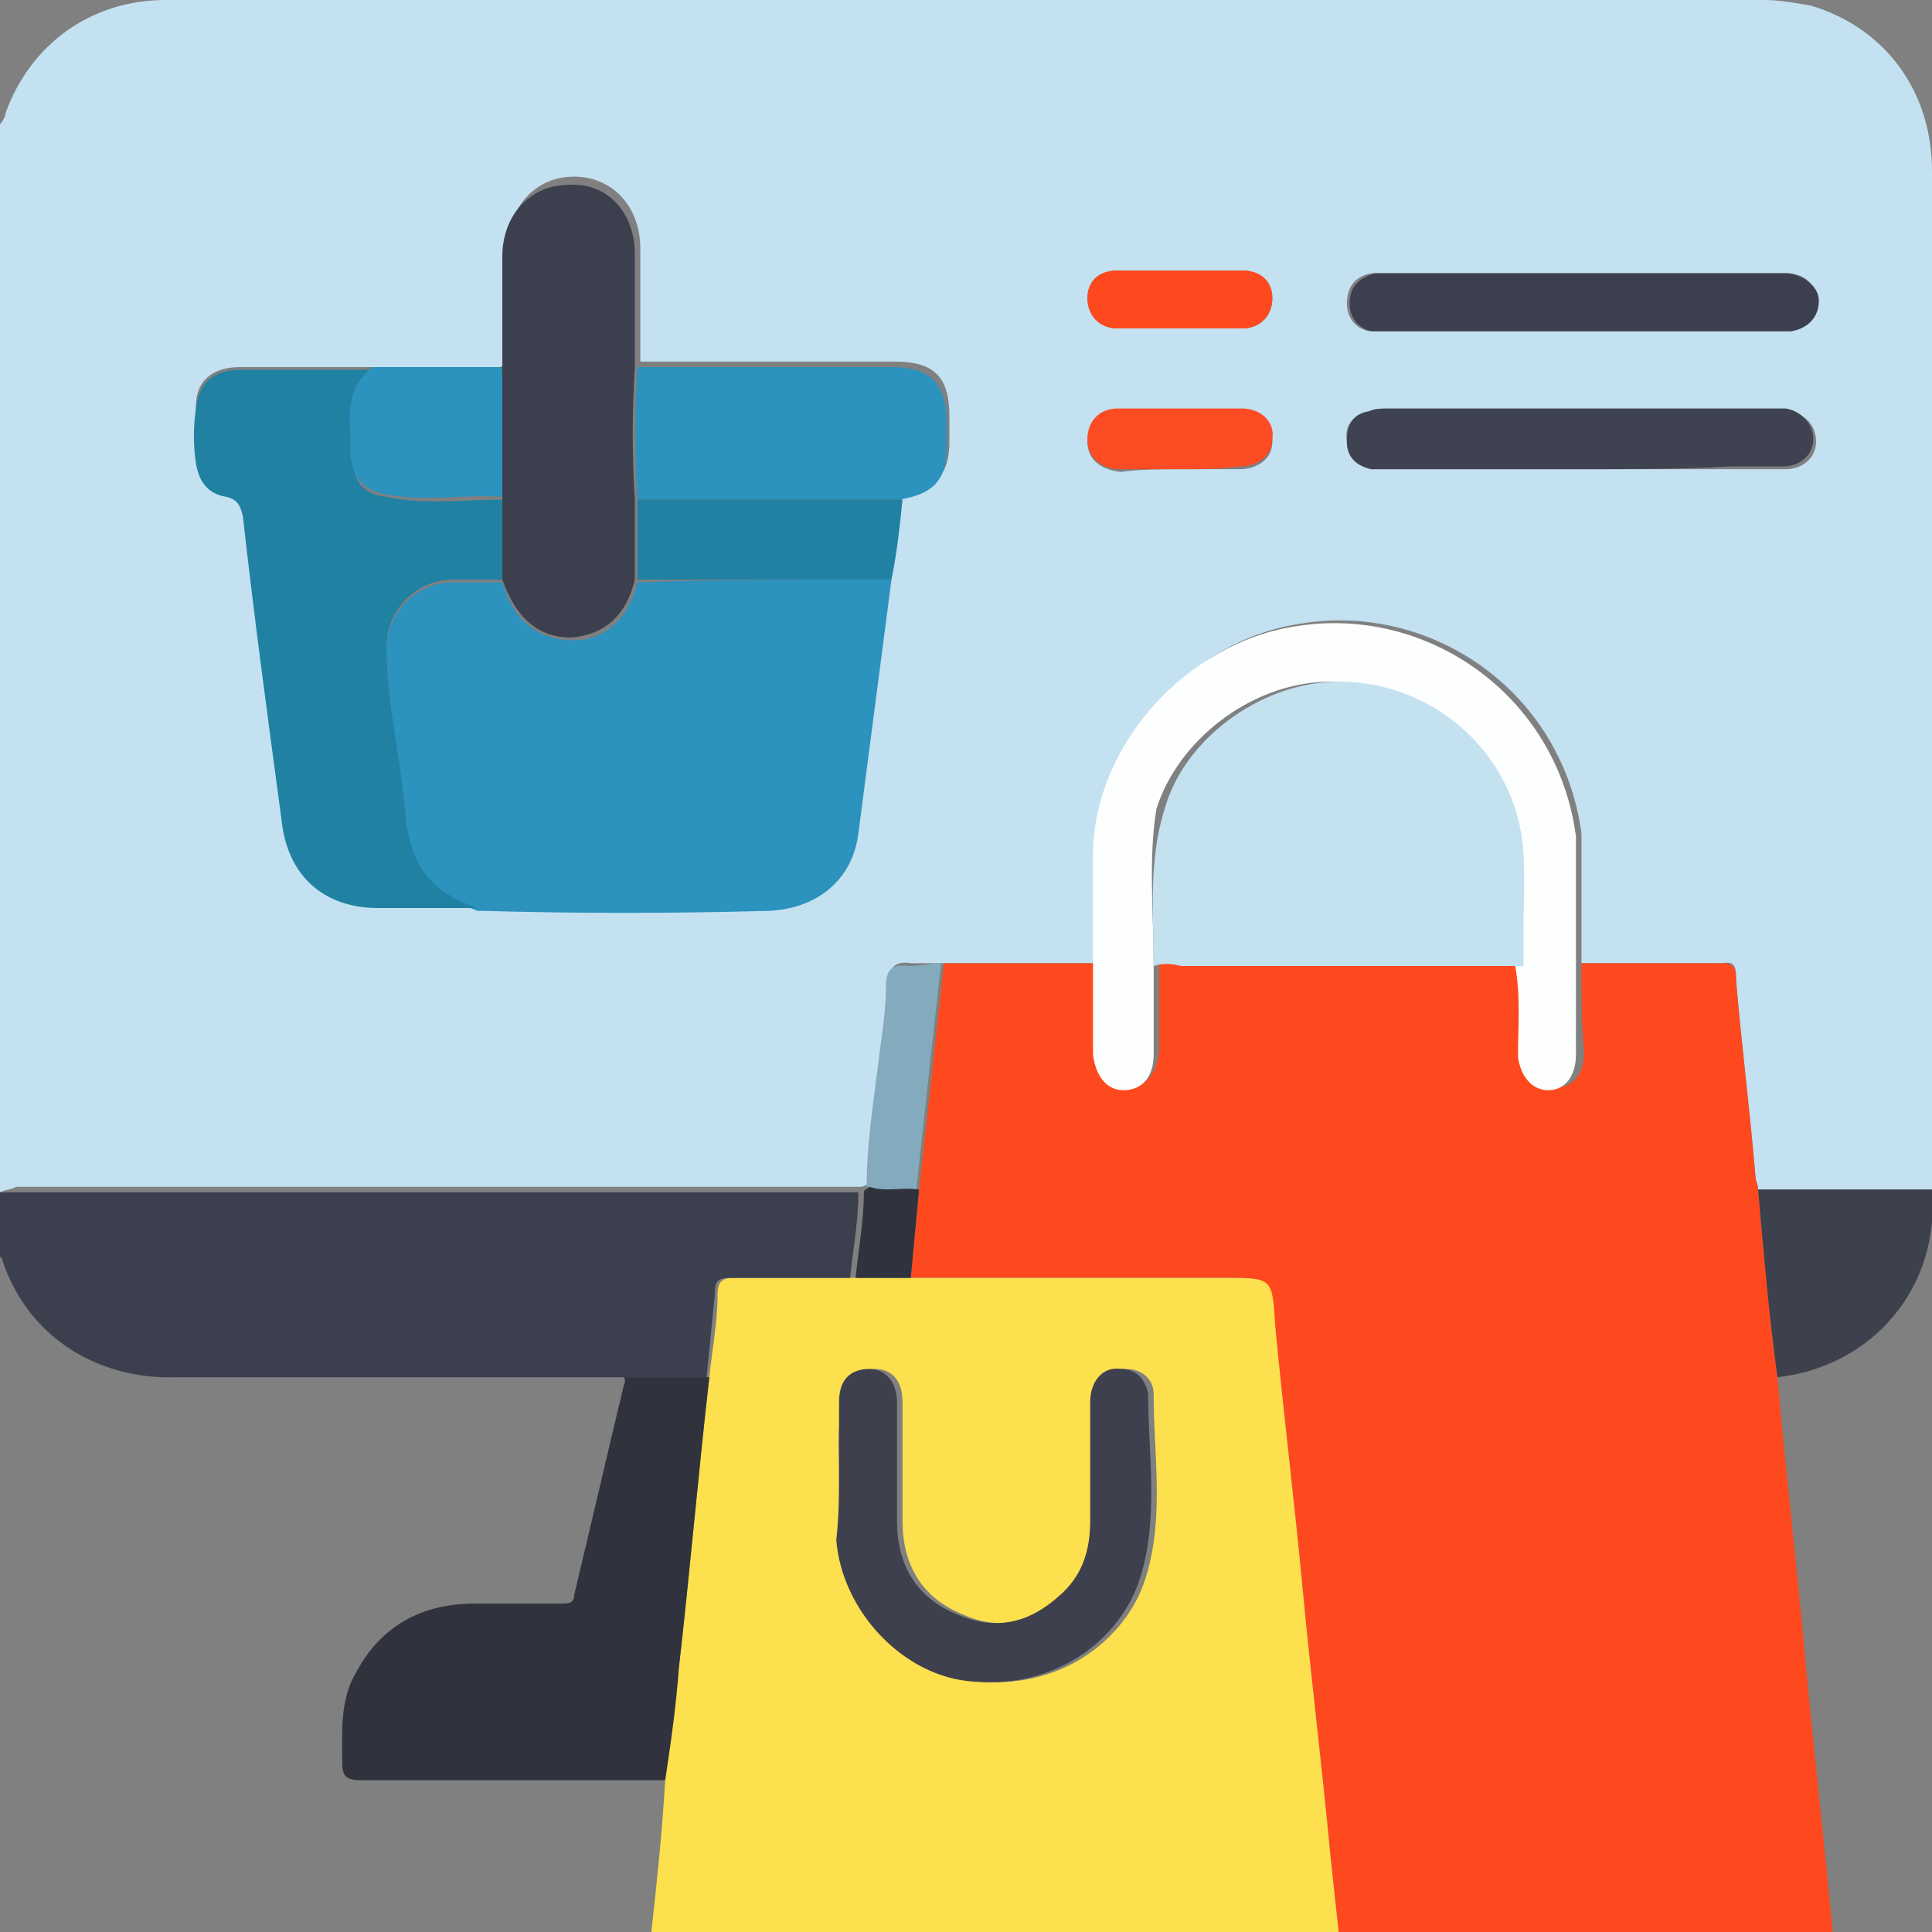 <?xml version="1.0" encoding="utf-8"?>
<!-- Generator: Adobe Illustrator 25.4.1, SVG Export Plug-In . SVG Version: 6.00 Build 0)  -->
<svg version="1.1" id="Layer_1" xmlns="http://www.w3.org/2000/svg" xmlns:xlink="http://www.w3.org/1999/xlink" x="0px" y="0px"
	 width="70px" height="70px" viewBox="0 0 70 70" style="enable-background:new 0 0 70 70;" xml:space="preserve">
<rect x="0" y="0" width="70" height="70" fill="#808080" stroke="none"/>
<style type="text/css">
	.st0{fill:#C3E1F1;}
	.st1{fill:#FE491F;}
	.st2{fill:#FDE04D;}
	.st3{fill:#3C3F4D;}
	.st4{fill:#2C92BE;}
	.st5{fill:#2081A3;}
	.st6{fill:#FDFEFE;}
	.st7{fill:#3F4250;}
	.st8{fill:#3D404D;}
	.st9{fill:#84ABBD;}
	.st10{fill:#FD4C24;}
	.st11{fill:#30333D;}
	.st12{fill:#C4E1F0;}
	.st13{fill:#3E414D;}
</style>
<g>
	<path class="st0" d="M0,43.2C0,30.3,0,17.4,0,4.5c0.1-0.1,0.2-0.3,0.2-0.4C1.1,1.6,3.3,0,6,0c19.3,0,38.6,0,57.9,0
		c0.6,0,1.1,0.1,1.7,0.2C68.3,1,70,3.3,70,6.2c0,12.1,0,24.1,0,36.2c0,0.2,0,0.5,0,0.7c-2.1,0-4.2,0-6.3,0c0-0.2-0.1-0.3-0.1-0.5
		c-0.2-2.4-0.5-4.7-0.7-7.1c0-0.4,0-0.7-0.5-0.6c-1.7,0-3.4,0-5.1,0c0-1.2,0-2.4,0-3.6c0-0.4,0-0.7,0-1.1c-0.7-5.2-5.5-8.4-10.2-7.6
		c-4,0.6-7.3,4.3-7.3,8.3c0,1.3,0,2.7,0,4c-1.9,0-3.7,0-5.6,0c-0.4,0-0.8,0-1.2,0c-0.6-0.1-0.8,0.2-0.8,0.7c0,0.7-0.2,1.5-0.2,2.2
		c-0.1,1.7-0.4,3.4-0.5,5.1c-0.1,0-0.2,0.1-0.3,0.1c-0.2,0-0.4,0-0.5,0c-10,0-20,0-30.1,0C0.4,43.1,0.2,43.1,0,43.2z M18.1,13.3
		c-1.5,0-3,0-4.5,0c-1.6,0-3.3,0-4.9,0c-1,0-1.6,0.5-1.6,1.4c0,0.7,0,1.3,0,2c0.1,0.6,0.4,1.1,1.1,1.2c0.5,0.1,0.6,0.3,0.6,0.7
		c0.5,3.7,1,7.4,1.4,11c0.3,2,1.5,3.2,3.5,3.2c1.2,0,2.4,0,3.6,0c0,0,0.1,0,0.1,0c3.5,0.2,7,0.1,10.5,0c1.8-0.1,3-1.2,3.2-2.8
		c0.4-3.1,0.8-6.1,1.2-9.2c0.1-1,0.2-1.9,0.4-2.9c1.2-0.2,1.7-0.7,1.7-1.9c0-0.3,0-0.6,0-0.9c0-1.5-0.6-2-2-2c-3.1,0-6.2,0-9.2,0
		c0-1.4,0-2.7,0-4.1c0-1.5-1-2.6-2.4-2.6c-1.4,0-2.4,1.1-2.4,2.6c0,1.4,0,2.7,0,4.1C18.2,13.3,18.1,13.3,18.1,13.3z M57.3,17
		c1.8,0,3.7,0,5.5,0c0.6,0,1.3,0,1.9,0c0.6,0,1.1-0.4,1.1-1c0-0.6-0.4-1-1-1.1c-0.2,0-0.4,0-0.6,0c-4.6,0-9.2,0-13.8,0
		c-0.2,0-0.5,0-0.7,0.1C49,15,48.7,15.4,48.8,16c0,0.6,0.4,0.9,0.9,1c0.2,0,0.4,0,0.6,0C52.6,17,54.9,17,57.3,17z M57.3,12
		c1.9,0,3.8,0,5.7,0c0.6,0,1.2,0,1.8,0c0.6,0,1-0.5,1-1.1c0-0.6-0.4-1-1.1-1c-0.1,0-0.3,0-0.4,0c-4.7,0-9.4,0-14.1,0
		c-0.2,0-0.4,0-0.5,0c-0.6,0.1-0.9,0.5-0.9,1.1c0,0.5,0.3,0.9,0.8,1c0.2,0,0.5,0,0.7,0C52.7,12,55,12,57.3,12z M42.8,17
		c0.7,0,1.4,0,2.1,0c0.7,0,1.2-0.4,1.2-1c0-0.6-0.4-1.1-1.1-1.1c-1.5,0-3,0-4.5,0c-0.7,0-1.1,0.5-1.1,1.1c0,0.6,0.4,1,1.2,1.1
		C41.3,17,42.1,17,42.8,17z M42.8,9.8c-0.8,0-1.5,0-2.3,0c-0.7,0-1.1,0.4-1.1,1c0,0.6,0.4,1.1,1.1,1.1c1.5,0,3,0,4.5,0
		c0.7,0,1.1-0.5,1.1-1.1c0-0.6-0.5-1-1.1-1C44.3,9.8,43.6,9.8,42.8,9.8z"/>
	<path class="st1" d="M57.3,34.9c1.7,0,3.4,0,5.1,0c0.5,0,0.5,0.3,0.5,0.6c0.2,2.4,0.5,4.7,0.7,7.1c0,0.2,0.1,0.3,0.1,0.5
		c0.2,2.3,0.4,4.5,0.7,6.8c0.3,3.4,0.7,6.8,1,10.1c0.3,3.3,0.7,6.7,1,10c-6,0-12,0-17.9,0c-0.1-0.9-0.2-1.9-0.3-2.8
		c-0.3-3.2-0.7-6.4-1-9.6c-0.3-3.2-0.7-6.4-1-9.6c-0.2-1.7-0.1-1.7-1.8-1.7c-3.8,0-7.6,0-11.4,0c0.1-1.1,0.2-2.1,0.3-3.2
		c0.3-2.7,0.6-5.4,0.9-8.2c1.9,0,3.7,0,5.6,0c0,1.1,0,2.1,0,3.2c0,0.8,0.4,1.3,1.1,1.3c0.6,0,1-0.5,1.1-1.3c0-1.1,0-2.1,0-3.2
		c0.3,0,0.5,0,0.8,0c4.1,0,8.3,0,12.4,0c0.1,1.1,0,2.2,0.1,3.3c0,0.8,0.5,1.2,1.1,1.2c0.6,0,1-0.5,1-1.3
		C57.3,37.1,57.3,36,57.3,34.9z"/>
	<path class="st2" d="M33,46.3c3.8,0,7.6,0,11.4,0c1.7,0,1.7,0,1.8,1.7c0.3,3.2,0.7,6.4,1,9.6c0.3,3.2,0.7,6.4,1,9.6
		c0.1,0.9,0.2,1.9,0.3,2.8c-8.3,0-16.6,0-24.9,0c0.2-1.8,0.4-3.7,0.5-5.5c0.2-1.4,0.3-2.8,0.5-4.1c0.4-3.5,0.7-7,1.1-10.5
		c0.1-1,0.3-2,0.3-3c0-0.5,0.2-0.6,0.6-0.6c1.4,0,2.9,0,4.3,0C31.6,46.3,32.3,46.3,33,46.3z M30.4,53.3
		C30.4,53.3,30.4,53.3,30.4,53.3c0,0.8,0,1.6,0.1,2.5c0.1,2.5,2.3,4.8,4.7,5.1c3.2,0.4,5.6-1.5,6.3-3.7c0.7-2.2,0.3-4.4,0.3-6.7
		c0-0.5-0.4-0.9-1-0.9c-0.7-0.1-1.1,0.4-1.1,1.2c0,1.4,0,2.9,0,4.3c0,1-0.3,2-1.1,2.7c-1.1,1-2.4,1.3-3.7,0.7
		c-1.5-0.6-2.2-1.8-2.2-3.4c0-1.4,0-2.9,0-4.3c0-0.8-0.4-1.2-1-1.2c-0.7,0-1.1,0.4-1.1,1.2C30.3,51.6,30.4,52.4,30.4,53.3z"/>
	<path class="st3" d="M22.6,49.9c-3.3,0-6.6,0-9.9,0c-2.1,0-4.2,0-6.3,0c-2.9,0.1-5.4-1.5-6.3-4.2c0-0.1-0.1-0.2-0.2-0.2
		c0-0.8,0-1.6,0-2.3c0.2,0,0.4,0,0.6,0c10,0,20,0,30.1,0c0.2,0,0.4,0,0.5,0c0,1.1-0.2,2.1-0.3,3.1c-1.4,0-2.9,0-4.3,0
		c-0.5,0-0.6,0.1-0.6,0.6c-0.1,1-0.2,2-0.3,3C24.7,49.9,23.6,49.9,22.6,49.9z"/>
	<path class="st4" d="M32.3,21c-0.4,3.1-0.8,6.1-1.2,9.2c-0.2,1.6-1.4,2.7-3.2,2.8c-3.5,0.1-7,0.1-10.5,0c0,0-0.1,0-0.1,0
		c-1.1-0.4-2-1.1-2.4-2.3c-0.2-0.6-0.2-1.3-0.3-1.9c-0.2-1.8-0.6-3.5-0.6-5.3c0-1.3,1.1-2.4,2.4-2.4c0.6,0,1.2,0,1.8,0
		c0.4,1.4,1.3,2.1,2.6,2.1c1.1,0,2-0.8,2.3-2.1C26.1,21,29.2,21,32.3,21z"/>
	<path class="st5" d="M18.2,21c-0.6,0-1.2,0-1.8,0c-1.3,0-2.4,1.1-2.4,2.4c0,1.8,0.4,3.5,0.6,5.3c0.1,0.7,0.1,1.3,0.3,1.9
		c0.3,1.2,1.2,1.9,2.4,2.3c-1.2,0-2.4,0-3.6,0c-2,0-3.3-1.2-3.5-3.2c-0.5-3.7-1-7.4-1.4-11c-0.1-0.4-0.2-0.6-0.6-0.7
		c-0.7-0.1-1-0.6-1.1-1.2c-0.1-0.7-0.1-1.3,0-2c0.1-0.9,0.6-1.4,1.6-1.4c1.6,0,3.3,0,4.9,0c-0.8,0.6-0.9,1.5-0.8,2.4
		c0,0.2,0,0.5,0,0.8c0,0.8,0.3,1.3,1.2,1.4c1.4,0.3,2.9,0.1,4.3,0.1C18.2,19,18.2,20,18.2,21z"/>
	<path class="st6" d="M41.8,35c0,1.1,0,2.1,0,3.2c0,0.8-0.4,1.3-1.1,1.3c-0.6,0-1-0.5-1.1-1.3c0-1.1,0-2.1,0-3.2c0-1.3,0-2.7,0-4
		c0-4,3.4-7.7,7.3-8.3c4.7-0.8,9.5,2.4,10.2,7.6c0,0.4,0,0.7,0,1.1c0,1.2,0,2.4,0,3.6c0,1.1,0,2.1,0,3.2c0,0.8-0.4,1.3-1,1.3
		c-0.6,0-1-0.5-1.1-1.2c0-1.1,0.1-2.2-0.1-3.3c0-0.5,0-0.9,0-1.4c0-1.2,0.1-2.4-0.1-3.5c-0.6-3.1-3.4-5.5-6.8-5.4
		c-2.7,0.1-5.3,2.1-6.1,4.6C41.6,31.1,41.8,33.1,41.8,35z"/>
	<path class="st3" d="M18.2,21c0-1,0-1.9,0-2.9c0-1.5,0-3.1,0-4.6c0,0,0-0.1,0-0.1c0-1.4,0-2.7,0-4.1c0-1.5,1-2.6,2.4-2.6
		C22,6.6,23,7.7,23,9.2c0,1.4,0,2.7,0,4.1c-0.1,1.6-0.1,3.2,0,4.8c0,1,0,1.9,0,2.9c-0.3,1.3-1.1,2-2.3,2.1
		C19.5,23.1,18.7,22.4,18.2,21z"/>
	<path class="st4" d="M23.1,18.1c-0.1-1.6-0.1-3.2,0-4.8c3.1,0,6.2,0,9.2,0c1.4,0,2,0.6,2,2c0,0.3,0,0.6,0,0.9
		c0,1.2-0.5,1.7-1.7,1.9C29.5,18.1,26.3,18.1,23.1,18.1z"/>
	<path class="st7" d="M57.3,17c-2.3,0-4.7,0-7,0c-0.2,0-0.4,0-0.6,0c-0.5-0.1-0.9-0.4-0.9-1c0-0.6,0.2-1,0.8-1.1
		c0.2-0.1,0.5-0.1,0.7-0.1c4.6,0,9.2,0,13.8,0c0.2,0,0.4,0,0.6,0c0.6,0.1,1,0.6,1,1.1c0,0.6-0.5,1-1.1,1c-0.6,0-1.3,0-1.9,0
		C60.9,17,59.1,17,57.3,17z"/>
	<path class="st3" d="M57.3,12c-2.3,0-4.6,0-6.9,0c-0.3,0-0.5,0-0.7,0c-0.5-0.1-0.8-0.5-0.8-1c0-0.6,0.3-0.9,0.9-1.1
		c0.2,0,0.4,0,0.5,0c4.7,0,9.4,0,14.1,0c0.1,0,0.3,0,0.4,0c0.6,0.1,1.1,0.5,1.1,1c0,0.6-0.4,1-1,1.1c-0.6,0-1.2,0-1.8,0
		C61.1,12,59.2,12,57.3,12z"/>
	<path class="st8" d="M70,43.1c0.3,3.5-2.1,6.4-5.6,6.8c-0.3-2.2-0.5-4.5-0.7-6.8C65.8,43.1,67.9,43.1,70,43.1z"/>
	<path class="st5" d="M23.1,18.1c3.2,0,6.4,0,9.6,0c-0.1,1-0.2,1.9-0.4,2.9c-3.1,0-6.2,0-9.2,0C23.1,20,23.1,19,23.1,18.1z"/>
	<path class="st4" d="M18.2,13.4c0,1.5,0,3.1,0,4.6c-1.4-0.1-2.9,0.2-4.3-0.1c-0.8-0.2-1.1-0.6-1.2-1.4c0-0.3,0-0.5,0-0.8
		c-0.1-0.9,0-1.8,0.8-2.4c1.5,0,3,0,4.5,0C18.1,13.3,18.2,13.4,18.2,13.4z"/>
	<path class="st9" d="M34.1,34.9c-0.3,2.7-0.6,5.4-0.9,8.2c-0.6,0-1.2,0.1-1.8-0.1c0-1.7,0.3-3.4,0.5-5.1c0.1-0.7,0.2-1.5,0.2-2.2
		c0-0.5,0.2-0.8,0.8-0.7C33.4,35,33.8,34.9,34.1,34.9z"/>
	<path class="st10" d="M42.8,17c-0.7,0-1.5,0-2.2,0c-0.7,0-1.2-0.4-1.2-1.1c0-0.6,0.4-1.1,1.1-1.1c1.5,0,3,0,4.5,0
		c0.7,0,1.2,0.5,1.1,1.1c0,0.6-0.5,1-1.2,1C44.2,17,43.5,17,42.8,17z"/>
	<path class="st1" d="M42.8,9.8c0.7,0,1.5,0,2.2,0c0.7,0,1.1,0.4,1.1,1c0,0.6-0.4,1.1-1.1,1.1c-1.5,0-3,0-4.5,0
		c-0.7,0-1.1-0.5-1.1-1.1c0-0.6,0.4-1,1.1-1C41.3,9.8,42.1,9.8,42.8,9.8z"/>
	<path class="st11" d="M31.5,43c0.6,0.2,1.2,0,1.8,0.1c-0.1,1.1-0.2,2.1-0.3,3.2c-0.7,0-1.4,0-2,0c0.1-1,0.3-2.1,0.3-3.1
		C31.3,43.1,31.4,43.1,31.5,43z"/>
	<path class="st5" d="M18.2,13.4c0,0-0.1-0.1-0.1-0.1c0,0,0.1,0,0.1,0C18.2,13.3,18.2,13.4,18.2,13.4z"/>
	<path class="st12" d="M41.8,35c0-1.9-0.2-3.8,0.4-5.7c0.7-2.5,3.4-4.5,6.1-4.6c3.3-0.1,6.2,2.2,6.8,5.4c0.2,1.2,0.1,2.4,0.1,3.5
		c0,0.5,0,0.9,0,1.4c-4.1,0-8.3,0-12.4,0C42.4,34.9,42.1,34.9,41.8,35z"/>
	<path class="st11" d="M22.6,49.9c1,0,2,0,3.1,0c-0.4,3.5-0.7,7-1.1,10.5c-0.1,1.4-0.3,2.8-0.5,4.1c-3.7,0-7.3,0-11,0
		c-0.5,0-0.7-0.1-0.7-0.6c0-1.1-0.1-2.3,0.5-3.3c0.9-1.7,2.4-2.5,4.3-2.5c1,0,2.1,0,3.1,0c0.3,0,0.5,0,0.5-0.3
		c0.6-2.5,1.2-5.1,1.8-7.6C22.7,50,22.6,49.9,22.6,49.9z"/>
	<path class="st13" d="M30.4,53.3c0-0.8,0-1.7,0-2.5c0-0.8,0.4-1.2,1.1-1.2c0.6,0,1,0.5,1,1.2c0,1.4,0,2.9,0,4.3
		c0,1.6,0.7,2.8,2.2,3.4c1.4,0.6,2.6,0.3,3.7-0.7c0.8-0.7,1.1-1.6,1.1-2.7c0-1.4,0-2.9,0-4.3c0-0.8,0.5-1.3,1.1-1.2
		c0.6,0,0.9,0.4,1,0.9c0,2.2,0.4,4.5-0.3,6.7c-0.7,2.2-3.1,4.1-6.3,3.7c-2.4-0.3-4.5-2.6-4.7-5.1C30.4,54.9,30.4,54.1,30.4,53.3
		C30.4,53.3,30.4,53.3,30.4,53.3z"/>
</g>
</svg>
